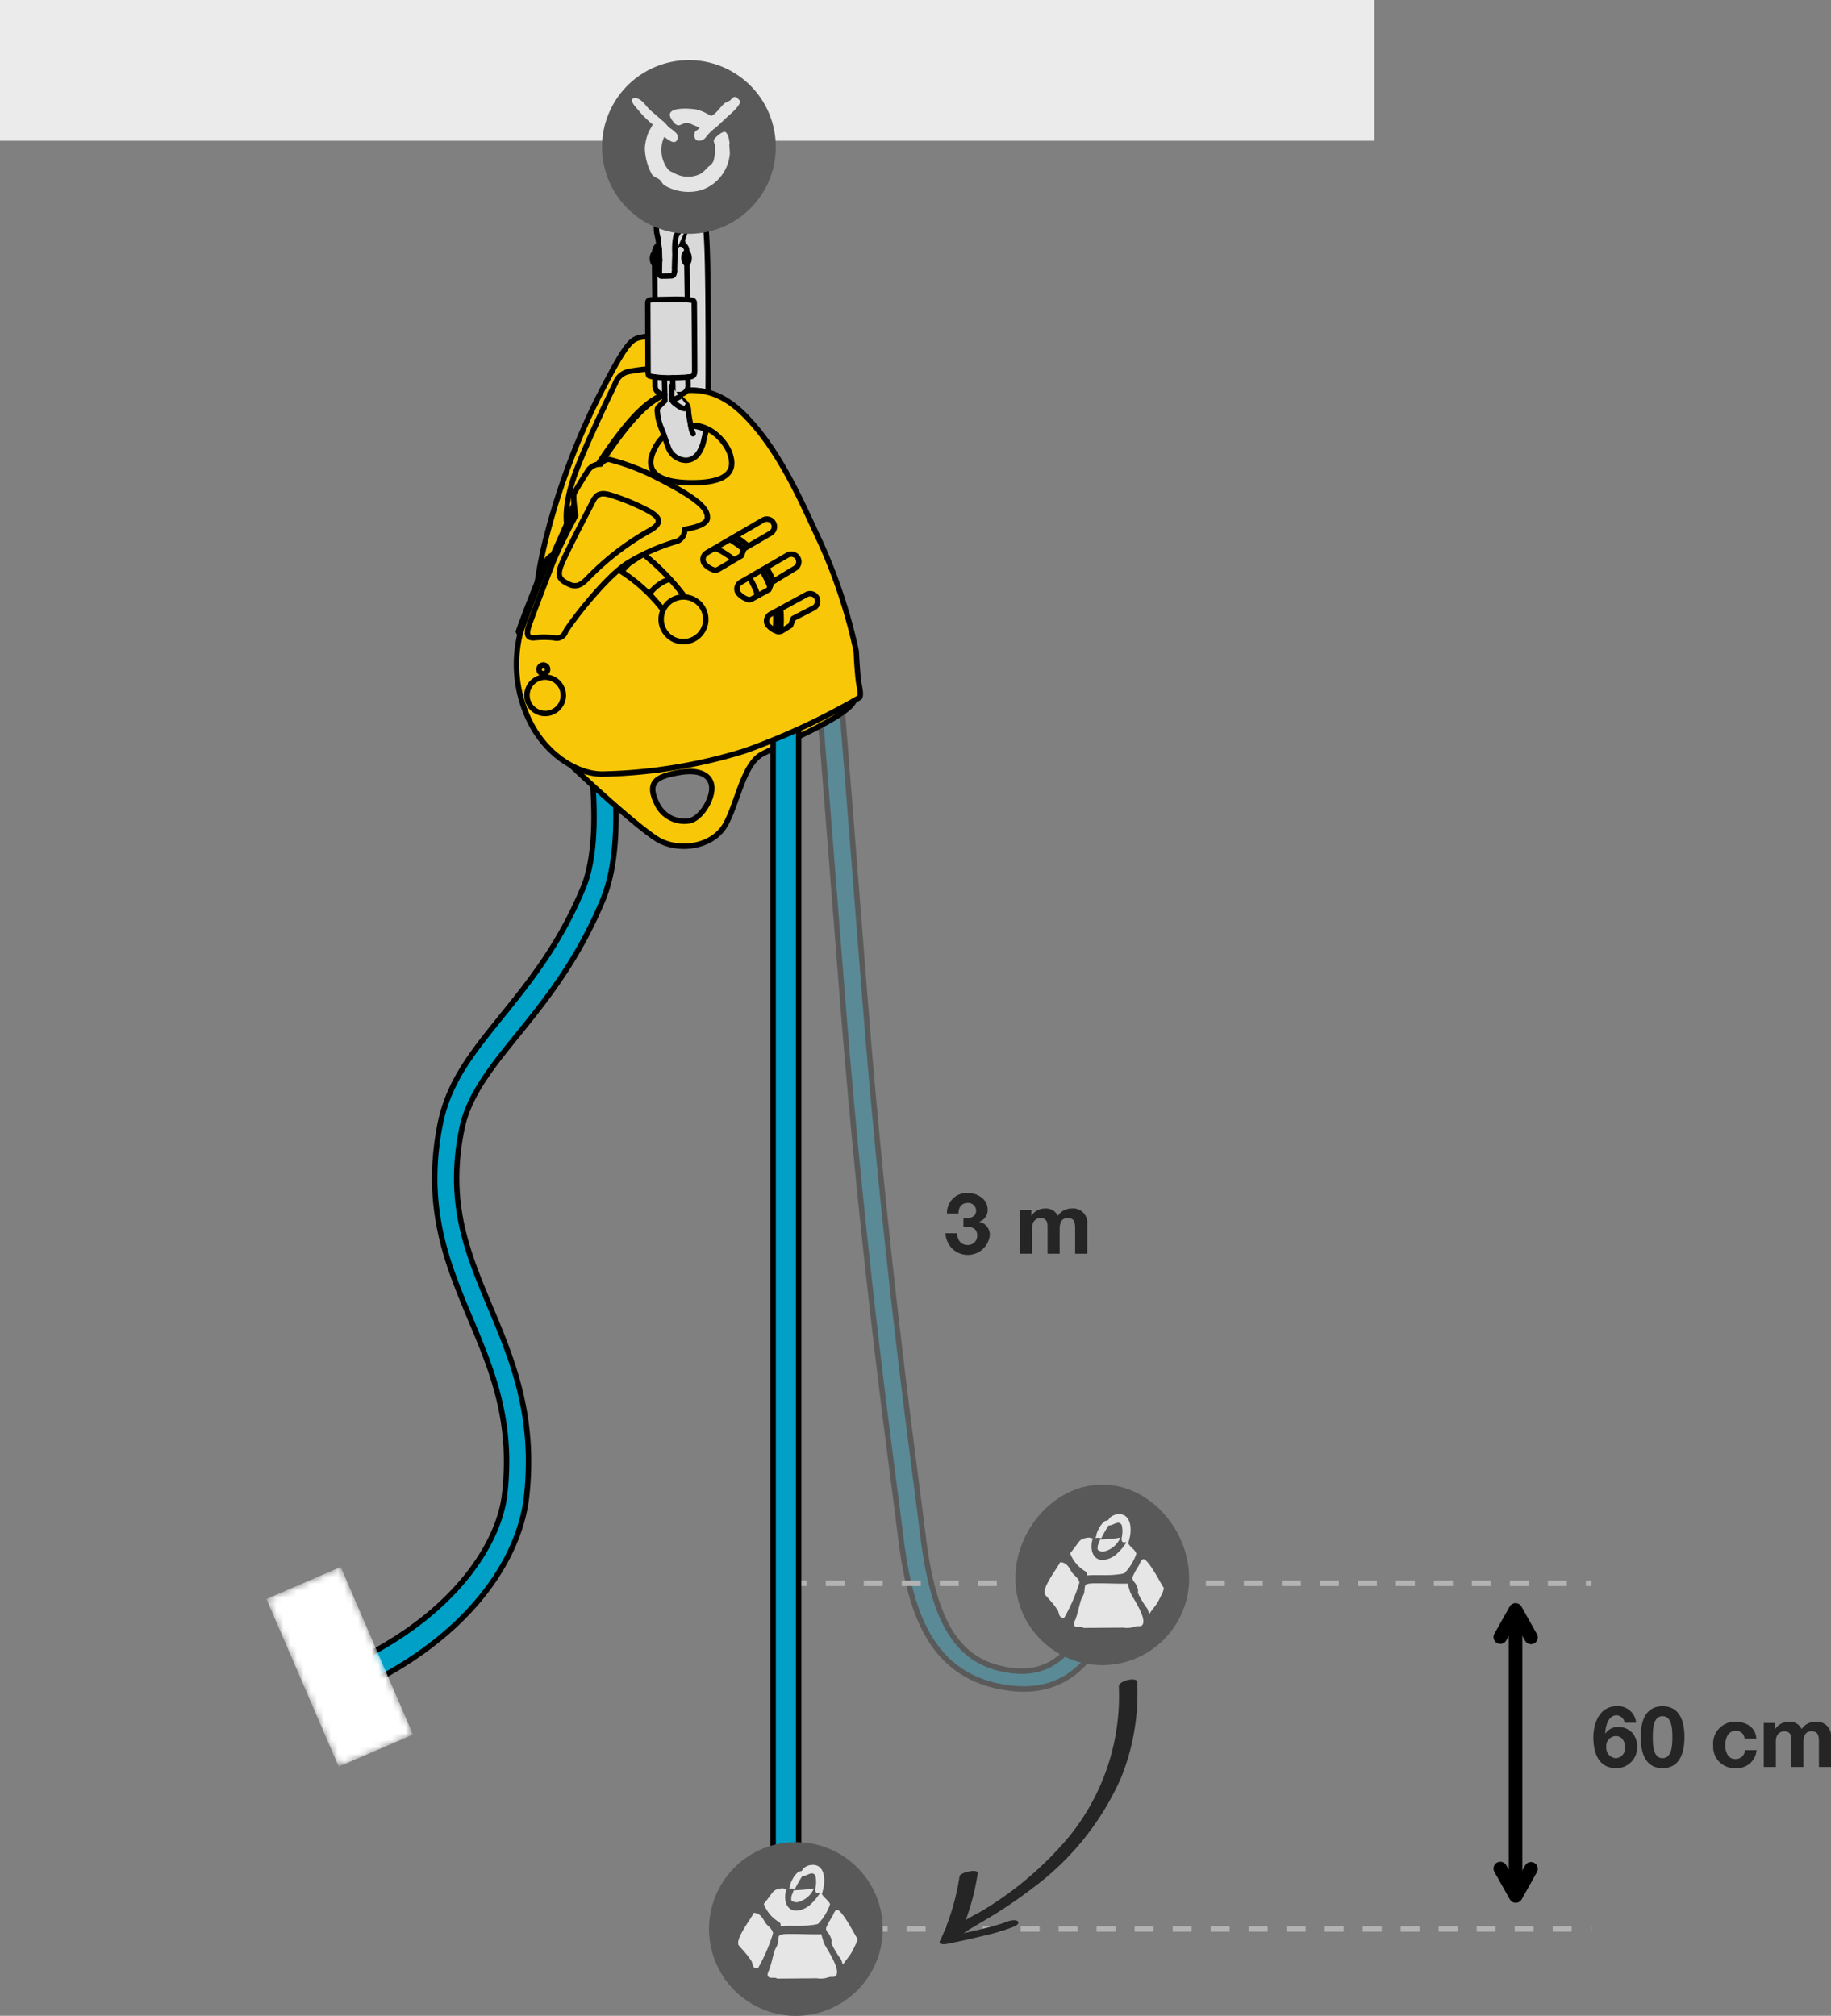 <svg xmlns="http://www.w3.org/2000/svg" xmlns:xlink="http://www.w3.org/1999/xlink" viewBox="0 0 269.795 297.073"><rect x="0" y="0" width="269.795" height="297.073" fill="#808080" stroke="none"/><defs><linearGradient id="linear-gradient" x1="-948.28" y1="-5674.719" x2="-948.28" y2="-5635.517" gradientTransform="matrix(-0, 0.258, -0.318, -0, -1749.19, 489.485)" gradientUnits="userSpaceOnUse"><stop offset="0" stop-color="#fff"/><stop offset="1"/></linearGradient><filter id="luminosity-invert" filterUnits="userSpaceOnUse" color-interpolation-filters="sRGB"><feColorMatrix values="-1 0 0 0 1 0 -1 0 0 1 0 0 -1 0 1 0 0 0 1 0"/></filter><mask id="mask" x="39.253" y="230.919" width="21.609" height="29.428" maskUnits="userSpaceOnUse"><g filter="url(#luminosity-invert)"><rect x="44.091" y="232.183" width="11.933" height="26.902" transform="translate(-93.16 39.89) rotate(-23.323)" fill="url(#linear-gradient)"/></g></mask><linearGradient id="linear-gradient-2" x1="3230.385" y1="-4146.092" x2="3246.632" y2="-4157.574" gradientTransform="matrix(0.199, 0.201, -0.248, 0.161, -1625.381, 264.578)" gradientUnits="userSpaceOnUse"><stop offset="0" stop-color="#fff"/><stop offset="1" stop-color="#fff"/></linearGradient></defs><title>MAESTRO-testLabo-9</title><g id="Calque_2" data-name="Calque 2"><g id="Calque_1-2" data-name="Calque 1"><line x1="116.783" y1="284.273" x2="234.517" y2="284.273" fill="none" stroke="#b3b3b3" stroke-width="0.8" stroke-dasharray="2.8 2.8"/><path d="M239.384,253.875a1.258,1.258,0,0,0-1.18-1.091c-1.279,0-1.643,1.706-1.681,2.672l.024.024a2.209,2.209,0,0,1,1.982-.979,2.807,2.807,0,0,1,2.02.903,3,3,0,0,1,.678,1.957,3.05,3.05,0,0,1-3.074,3.211c-2.658,0-3.373-2.32-3.373-4.541,0-2.157.953-4.59,3.449-4.59a2.677,2.677,0,0,1,2.848,2.433Zm-2.697,3.6a1.507,1.507,0,0,0,1.418,1.631,1.468,1.468,0,0,0,1.342-1.605c0-.828-.427-1.655-1.342-1.655A1.449,1.449,0,0,0,236.687,257.474Z" fill="#252525"/><path d="M244.967,251.442c1.757,0,3.236,1.104,3.236,4.527,0,3.5-1.48,4.604-3.236,4.604-1.743,0-3.211-1.104-3.211-4.604C241.757,252.545,243.224,251.442,244.967,251.442Zm0,7.663c1.455,0,1.455-2.145,1.455-3.136,0-.915,0-3.061-1.455-3.061-1.442,0-1.43,2.146-1.43,3.061C243.538,256.96,243.538,259.105,244.967,259.105Z" fill="#252525"/><path d="M257.05,256.195a1.192,1.192,0,0,0-1.317-1.116c-1.141,0-1.518,1.154-1.518,2.107,0,.94.364,2.045,1.48,2.045a1.356,1.356,0,0,0,1.418-1.317h1.718a2.898,2.898,0,0,1-3.123,2.659,3.148,3.148,0,0,1-3.274-3.324,3.209,3.209,0,0,1,3.312-3.512c1.529,0,2.947.803,3.047,2.458Z" fill="#252525"/><path d="M259.886,253.913h1.681v.878h.024a2.327,2.327,0,0,1,1.982-1.054,1.9,1.9,0,0,1,1.895,1.079,2.372,2.372,0,0,1,1.956-1.079,2.097,2.097,0,0,1,2.37,2.32V260.397h-1.781v-3.675c0-.865-.074-1.581-1.09-1.581-1.004,0-1.192.841-1.192,1.644V260.397h-1.78v-3.638c0-.752.049-1.618-1.079-1.618-.352,0-1.204.227-1.204,1.493v3.763h-1.781Z" fill="#252525"/><line x1="223.312" y1="239.278" x2="223.312" y2="277.909" fill="none" stroke="#000" stroke-linecap="round" stroke-linejoin="round" stroke-width="2"/><polyline points="221.067 241.258 223.315 237.253 225.59 241.304" fill="none" stroke="#000" stroke-linecap="round" stroke-linejoin="round" stroke-width="2"/><polyline points="225.59 275.413 223.342 279.419 221.067 275.369" fill="none" stroke="#000" stroke-linecap="round" stroke-linejoin="round" stroke-width="2"/><path d="M164.86,248.573a32.859,32.859,0,0,1-7.386,22.152,50.429,50.429,0,0,1-13.214,11.134,29.713,29.713,0,0,0-4.124,2.543c-.439.38-.287.697.224.837a2.511,2.511,0,0,0,1.912-.512,2.351,2.351,0,0,1,.189-.149c.265-.186-.033.017.074-.053.277-.18.562-.347.845-.515.749-.445,1.504-.881,2.25-1.332a68.256,68.256,0,0,0,6.589-4.476,40.589,40.589,0,0,0,12.959-16.194,33.317,33.317,0,0,0,2.385-14.158c-.03-.731-2.744-.227-2.705.725Z" fill="#252525"/><path d="M141.38,276.557a34.364,34.364,0,0,1-2.737,9.193c-.092.189.112.285.239.345q.489-.64.209-.485-.165.084.227-.097c-.221.096-.965.37-.865.743.096.359.884.26,1.121.211,1.741-.356,3.479-.735,5.205-1.156a31.111,31.111,0,0,0,4.414-1.298c.259-.106,1.133-.466.781-.862-.324-.364-1.42-.038-1.756.1-.244.1-.492.186-.741.271-.168.057-.028.007.06-.019-.07.021-.139.043-.209.064q-.25.076-.501.148c-.766.22-1.539.417-2.314.606q-1.215.296-2.436.565-.304.068-.609.134c-.229.05.193-.041-.031.007q-.129.028-.258.055-.571.121-1.143.238l.256.955c.507-.221,1.755-.85.791-1.305l.239.345a34.364,34.364,0,0,0,2.737-9.193c.089-.515-.818-.402-1.108-.356-.362.058-1.485.298-1.571.791Z" fill="#252525"/><path d="M46.692,247.229c19.196-7.188,26.876-19.328,27.682-27.142h0a42.279,42.279,0,0,0,.268-4.686h0c-.004-8.098-2.465-14.207-5.114-20.526h0c-2.628-6.282-5.472-12.781-5.478-21.25h0a41.036,41.036,0,0,1,.833-8.086h0c1.294-6.336,5.029-10.791,9.064-15.811h0c4.067-5.028,8.577-10.631,12.019-18.984h0c1.145-2.75,1.573-6.702,1.562-10.469h0a68.965,68.965,0,0,0-.495-7.973h0c-.242-2.054-.476-3.348-.489-3.416h0l3.159-.884a76.496,76.496,0,0,1,1.064,12.273h0c-.009,4.107-.4,8.562-1.914,12.279h0c-3.699,8.978-8.551,14.966-12.617,19.992h0c-4.095,5.037-7.267,9.098-8.21,13.947h0a36.103,36.103,0,0,0-.738,7.131h0c-.003,7.303,2.447,13.066,5.113,19.417h0c2.647,6.314,5.478,13.205,5.478,22.359h0a47.895,47.895,0,0,1-.294,5.227h0c-1.204,10.234-10.089,22.924-29.947,30.422h0l-.946-3.821Z" fill="#01a0c6" stroke="#000" stroke-width="0.8"/><g mask="url(#mask)"><rect x="44.091" y="232.183" width="11.933" height="26.902" transform="translate(-93.16 39.89) rotate(-23.323)" fill="url(#linear-gradient-2)"/></g><path d="M141.96,179.533c.766.062,1.869-.088,1.869-1.091a1.159,1.159,0,0,0-1.242-1.167c-.902,0-1.367.665-1.354,1.568h-1.693a2.91,2.91,0,0,1,3.035-3.035c1.405,0,2.948.865,2.948,2.433a1.746,1.746,0,0,1-1.23,1.794v.025a1.952,1.952,0,0,1,1.556,1.994,3.273,3.273,0,0,1-6.522-.313h1.693c.037.953.514,1.73,1.543,1.73a1.35,1.35,0,0,0,1.43-1.38c0-1.329-1.167-1.304-2.032-1.304Z" fill="#252525"/><path d="M150.292,178.279h1.681v.878h.024a2.327,2.327,0,0,1,1.982-1.054,1.898,1.898,0,0,1,1.894,1.079,2.373,2.373,0,0,1,1.957-1.079,2.097,2.097,0,0,1,2.37,2.32v4.34h-1.781v-3.675c0-.865-.075-1.581-1.091-1.581-1.003,0-1.191.841-1.191,1.644v3.612h-1.781V181.126c0-.752.05-1.618-1.079-1.618-.351,0-1.204.227-1.204,1.493v3.763H150.292Z" fill="#252525"/><g opacity="0.3"><path d="M148.866,248.789c-12.078-1.449-14.94-11.879-16.233-22.934-.883-7.547-5.306-38.012-8.535-79.242-1.882-24.028-3.368-43.007-3.742-47.109-1.018-11.201-3.997-11.465-6.626-11.711-.214-.02-.427-.039-.637-.061l.252-2.602.576.056c4.661.435,8.602,1.792,9.737,14.279.374,4.115,1.861,23.099,3.744,47.135,3.228,41.212,7.649,71.655,8.527,79.162,1.609,13.753,5.323,19.482,13.246,20.433,7.734.928,12.071-5.566,14.502-21.714l3.289.456C165.065,237.578,161.427,250.296,148.866,248.789Z" fill="#01a0c6" stroke="#000" stroke-width="0.8"/></g><line x1="116.075" y1="233.332" x2="234.517" y2="233.332" fill="none" stroke="#b3b3b3" stroke-width="0.8" stroke-dasharray="2.8 2.8"/><path d="M162.416,245.393a12.801,12.801,0,0,0,12.8-12.8c0-7.07-5.731-13.8-12.8-13.8s-12.8,6.73-12.8,13.8A12.801,12.801,0,0,0,162.416,245.393Z" fill="#595959"/><path d="M164.91,226.632c.196-.031.092.146.092.146a3.503,3.503,0,0,1-2.263,1.851,1.081,1.081,0,0,1-.996-.255,2.014,2.014,0,0,1,0-.507c.071-.357.251-.592.333-.979A21.03,21.03,0,0,0,164.91,226.632Z" fill="#e6e6e6"/><path d="M164.723,223.158c1.792-.16,2.16,1.897,1.675,3.713a6.04,6.04,0,0,1-.209.724c-.028-.813-1.013.316-.916-.976a4.111,4.111,0,0,0,.027-1.826c-.444-.921-1.329.109-1.937,0a18.632,18.632,0,0,0-1.099,1.921,1.359,1.359,0,0,0-.865-.033,1.722,1.722,0,0,0,.131-.346,2.804,2.804,0,0,1,.394-1.068,2.876,2.876,0,0,1,.89-1.104c.14-.067.31-.041.444-.126.099-.064.172-.261.262-.346A1.908,1.908,0,0,1,164.723,223.158Z" fill="#e6e6e6"/><path d="M160.301,226.605c.321-.048.463.13.733.094-.554,1.603,0,3.391,1.702,3.178a3.529,3.529,0,0,0,2.039-1.1,7.057,7.057,0,0,0,1.361-1.794c-.047.526.516.978.787,1.26a1.857,1.857,0,0,1,.522.724,7.827,7.827,0,0,1-1.779,2.894,7,7,0,0,1-1.099.178c-1.359.188-3.004.003-4.399.138a1.446,1.446,0,0,0-.025-.346c-.071-.235-.389-.336-.549-.472a5.255,5.255,0,0,1-1.911-2.455c.278-.321.521-.667.784-1.008C159.092,227.09,159.103,226.782,160.301,226.605Z" fill="#e6e6e6"/><path d="M168.441,229.783c.649-.144,2.404,3.177,2.775,3.811.021.041.345.509.287.565-.089.085-.101.321-.159.443-.236.492-.48,1.033-.759,1.512-.355.615-.846,1.093-1.204,1.7-.187-.203-.172-.461-.314-.724a14.251,14.251,0,0,1-1.386-2.3c-.047-.174.039-.334,0-.565a3.883,3.883,0,0,0-.315-.756c-.144-.314-.561-.507-.496-1.038a9.584,9.584,0,0,1,.89-1.639C167.929,230.502,168.113,229.857,168.441,229.783Z" fill="#e6e6e6"/><path d="M156.212,230.225c.976.043,1.286.756,1.683,1.418.304.509,1.085.904,1.15,1.604a25.143,25.143,0,0,1-2.216,5.131.627.627,0,0,1-.441-.03c-.369-.152-.338-.695-.532-1.04a11.381,11.381,0,0,0-1.062-1.386c-.139-.176-.815-.883-.855-1.008C153.594,233.877,155.765,231.148,156.212,230.225Z" fill="#e6e6e6"/><path d="M165.513,239.865a3.377,3.377,0,0,0,1.718-.158c.502-.151.975.116,1.177-.377.442-1.09-1.463-3.809-1.813-4.564-.194-.418-.28-.954-.454-1.395-1.243.049-2.928-.049-4.217-.035-.461.003-1.657-.058-1.955.238-.174.172-.154.919-.226,1.192-.109.402-.362.697-.481,1.091-.307.994-.464,1.952-.821,2.861a1.548,1.548,0,0,0-.199.648.446.446,0,0,0,.395.409c.389.064.718-.084,1.019.136Z" fill="#e6e6e6"/><path d="M78.548,93.958a62.813,62.813,0,0,1,2.142-15.535A103.524,103.524,0,0,1,87.984,58.9c3.885-7.625,4.849-8.801,6.147-9.113a7.253,7.253,0,0,1,1.493-.215c1.746-.288,4.554-.467,4.909.026.361.495.192.798-.21,1.514a136.321,136.321,0,0,0-6.358,12.835,95.122,95.122,0,0,0-3.792,12.062,2.492,2.492,0,0,0,2.596,2.838c2.303.167,3.472.153,5.488.436a.922.922,0,0,1,.218.06,17.001,17.001,0,1,1-19.751,17.687c-.002-.073-.002-.141-.005-.215C78.63,96.042,78.564,95.101,78.548,93.958Z" fill="#f8c808" stroke="#000" stroke-linecap="round" stroke-linejoin="round" stroke-width="0.8"/><path d="M98.213,54.888a2.479,2.479,0,0,0-1.886-.583,31.434,31.434,0,0,0-3.636.44,2.615,2.615,0,0,0-2.007,1.717c-.657,1.355-4.81,9.896-6.196,14.07-1.384,4.176-1.899,9.619,1.75,9.423a15.678,15.678,0,0,0,5.646-1.183" fill="#f8c808" stroke="#000" stroke-linecap="round" stroke-linejoin="round" stroke-width="0.8"/><path d="M91.571,96.526a4.385,4.385,0,1,0,4.142-4.616A4.384,4.384,0,0,0,91.571,96.526Z" fill="#f8c808" stroke="#000" stroke-linecap="round" stroke-linejoin="round" stroke-width="0.8"/><path d="M82.497,96.825a13.222,13.222,0,1,0,12.493-13.915A13.225,13.225,0,0,0,82.497,96.825Z" fill="#f8c808" stroke="#000" stroke-linecap="round" stroke-linejoin="round" stroke-width="0.8"/><path d="M126.301,101.006c-.3-1.454-.419-4.763-.459-5.18a78.001,78.001,0,0,0-5.227-15.938c-2.413-5.154-5.741-13.293-11.071-18.626-2.96-2.957-5.579-3.621-7.961-3.569-3.878.08-6.579,1.089-12.687,10.169-.725,1.075-4.218,7.05-4.46,7.573a1.418,1.418,0,0,0-.142.908l-2.41,5.414s-.769.174-1.292,1.466c-.525,1.293-3.353,8.385-3.841,10.025-.488,1.644-1.159,8.587,1.721,13.111.779,1.227,2.427,3.217,2.427,3.217C84.37,113.232,94.811,122.778,97.399,123.991c3.198,1.496,7.756.68,9.523-2.517,1.77-3.2,2.589-8.845,5.375-10.342,2.79-1.497,13.608-5.919,13.608-8.164,0-.036-.002-.066-.003-.102.264-.153.411-.24.411-.24S126.599,102.463,126.301,101.006ZM96.456,66.215a5.975,5.975,0,0,1,5.469-3.421c2.869,0,4.956,2.531,5.5,4.102.655,1.88.649,4.306-5.468,4.306S95.089,68.811,96.456,66.215Zm5.298,54.714a4.454,4.454,0,0,1-4.969-2.518c-1.631-3.332.206-4.014,3.266-4.558,3.062-.544,4.695.408,4.831,2.107C105.017,117.663,103.454,120.385,101.754,120.929Z" fill="#f8c808" stroke="#000" stroke-linecap="round" stroke-linejoin="round" stroke-width="0.8"/><path d="M104.336,59.002c.062-5.63.022-15.785-.08-20.196-.128-5.526-.366-7.587-1.309-8.768a1.076,1.076,0,0,0-1.826.043l-.785,4.647s.423.442.493,5.055c.048,3.322.204,13.658.284,19.22,0,0,.967-.062,1.477-.059C103.098,58.951,104.336,59.002,104.336,59.002Z" fill="#d9d9d9" stroke="#000" stroke-linecap="round" stroke-linejoin="round" stroke-width="0.8"/><path d="M81.464,93.628c-.201,1.806,1.804,6.517,2.005,7.62.201,1.103-1.704,6.317-2.206,6.719a1.43,1.43,0,0,1-2.104-.402c-.502-.902-3.76-5.16-2.182-14.612Z" fill="#fff" fill-opacity="0.6" stroke="#000" stroke-linecap="round" stroke-linejoin="round" stroke-width="0.8"/><path d="M116.952,278.739a13.63,13.63,0,0,1-2.689-.247l-.345-.113V90.569a11.349,11.349,0,1,0-22.698,0v3.498l-.475.024c-.656.034-1.322.062-1.969.062-.293,0-.572-.006-.839-.017l-.479-.021V90.569a15.111,15.111,0,1,1,30.223,0v188.121l-.455.042C117.171,278.737,117.076,278.739,116.952,278.739Z" fill="#01a0c6" stroke="#000" stroke-width="0.8"/><path d="M91.728,96.537a4.421,4.421,0,1,0,4.421-4.421A4.421,4.421,0,0,0,91.728,96.537Z" fill="#f8c808" stroke="#000" stroke-linecap="round" stroke-linejoin="round" stroke-width="0.8"/><path d="M82.58,96.346A13.331,13.331,0,1,0,95.909,83.014,13.33,13.33,0,0,0,82.58,96.346Z" fill="#f8c808" stroke="#000" stroke-linecap="round" stroke-linejoin="round" stroke-width="0.8"/><path d="M120.524,79.904c-2.432-5.195-5.788-13.401-11.163-18.778-2.984-2.984-5.624-3.653-8.026-3.599-3.91.082-6.635,1.099-12.794,10.253-.73,1.085-4.252,7.107-4.498,7.635a1.446,1.446,0,0,0-.142.918l-2.429,5.457s-.775.175-1.303,1.478c-.5,1.238-3.091,7.73-3.776,9.807l.049.112s2.649.35,3.279.35c.631,0,1.167.063,1.325-.159a6.933,6.933,0,0,0,.82-1.891c.033-.443-.481-6.752,3.156-9.602,3.634-2.847,13.985-7.837,23.825-2.653,6.438,3.391,10.343,15.281,10.933,16.557.59,1.279-.025,1.525-.467,1.771a3.489,3.489,0,0,0-1.596,3.145c.147,1.916,2.358,3.413,4.79,1.793a26.737,26.737,0,0,0,3.093-2.383c.118-.118.281-.265.451-.41-.156-1.558-.23-3.421-.258-3.73A78.535,78.535,0,0,0,120.524,79.904Zm-18.811-8.758c-6.167,0-6.924-2.41-5.547-5.028a6.024,6.024,0,0,1,5.514-3.448c2.894,0,4.997,2.552,5.546,4.137C107.886,68.703,107.882,71.146,101.713,71.146Z" fill="#f8c808" stroke="#000" stroke-linecap="round" stroke-linejoin="round" stroke-width="0.8"/><path d="M121.33,97.657a1.071,1.071,0,0,0,1.078-.393c.346-.344,2.996-2.604,2.947-3.145" fill="#f8c808" stroke="#000" stroke-linecap="round" stroke-linejoin="round" stroke-width="0.8"/><path d="M120.86,96.526c.443-2.727,1.917-7.444-2.284-15.401-4.2-7.96-11.791-19.751-17.244-19.53S86.151,74.638,83.572,79.505c-1.066,2.008-4.274,8.548-3.464,13.19" fill="#f8c808" stroke="#000" stroke-linecap="round" stroke-linejoin="round" stroke-width="0.8"/><path d="M122.852,100.335a2.284,2.284,0,1,1-2.284-2.287A2.287,2.287,0,0,1,122.852,100.335Z" fill="#f8c808" stroke="#000" stroke-linecap="round" stroke-linejoin="round" stroke-width="0.8"/><path d="M119.975,96.319c.112.309.563,1.131,1.064,1.26s1.485.26,1.84.757c.355.503.71,1.47.937,1.828.227.353.855.757,1.292.402" fill="#f8c808" stroke="#000" stroke-linecap="round" stroke-linejoin="round" stroke-width="0.8"/><path d="M87.386,89.009c-.664.607-2.167,1.855-2.976,2.541-.811.689-1.888,1.456-1.571,2.965a19.821,19.821,0,0,0,3.683,7.957c2.503,3.249,8.455,6.449,11.751,6.889,4.696.637,8.632-.251,9.574-1.383.943-1.131,1.607-5.656,1.607-5.656" fill="#f8c808" stroke="#000" stroke-linecap="round" stroke-linejoin="round" stroke-width="0.8"/><path d="M113.37,84.424a14.395,14.395,0,1,1-19.511-5.815A14.394,14.394,0,0,1,113.37,84.424Z" fill="#f8c808" stroke="#000" stroke-linecap="round" stroke-linejoin="round" stroke-width="0.8"/><path d="M112.677,84.798A13.609,13.609,0,1,1,94.234,79.303,13.606,13.606,0,0,1,112.677,84.798Z" fill="#f8c808" stroke="#000" stroke-linecap="round" stroke-linejoin="round" stroke-width="0.8"/><path d="M95.628,105.527c2.022-1.317,4.293-2.705,5.624-2.765A11.497,11.497,0,1,0,89.755,87.782a14.302,14.302,0,0,0-.546,3.468c-.059.858-1.215,3.886-2.069,6.747l-.441-.273s-.373.784-.75,1.869c-.109.32-.561,1.978-.647,2.361-.087.383-.221.831.852,1.886a42.743,42.743,0,0,0,5.197,4.266,1.723,1.723,0,0,0,1.795-.008c.423-.227,3.345-2.183,3.345-2.183Z" fill="#f8c808" stroke="#000" stroke-linecap="round" stroke-linejoin="round" stroke-width="0.8"/><path d="M106.73,89.539a6.266,6.266,0,1,0-3.041,7.241,6.255,6.255,0,0,0,3.137-4.154s1.566-.005,1.716-.008c.156,0,.279-.005.279-.12,0-.134-.096-.137-.205-.142-.145-.005-3.216-.06-3.216-.06l-.008-2.416s2.998-.057,3.134-.074c.142-.011.262.014.262-.139,0-.115-.126-.153-.331-.145C108.29,89.528,106.73,89.539,106.73,89.539Z" fill="#f8c808" stroke="#000" stroke-linecap="round" stroke-linejoin="round" stroke-width="0.8"/><path d="M87.14,97.996c-.18.672-.761,2.618-.94,3.219-.178.601-.538,1.172.671,2.402a36.468,36.468,0,0,0,4.804,3.771,1.542,1.542,0,0,0,1.592-.235c.437-.279,1.85-1.279,2.361-1.626" fill="#f8c808" stroke="#000" stroke-linecap="round" stroke-linejoin="round" stroke-width="0.8"/><path d="M89.028,101.486a.996.996,0,1,1-1.347-.399A.997.997,0,0,1,89.028,101.486Z" fill="#f8c808" stroke="#000" stroke-linecap="round" stroke-linejoin="round" stroke-width="0.8"/><path d="M93.032,104.937a.995.995,0,1,1-1.348-.402A.996.996,0,0,1,93.032,104.937Z" fill="#f8c808" stroke="#000" stroke-linecap="round" stroke-linejoin="round" stroke-width="0.8"/><line x1="103.558" y1="89.585" x2="106.752" y2="89.564" fill="#f8c808" stroke="#000" stroke-linecap="round" stroke-linejoin="round" stroke-width="0.8"/><line x1="103.691" y1="92.676" x2="106.826" y2="92.627" fill="#f8c808" stroke="#000" stroke-linecap="round" stroke-linejoin="round" stroke-width="0.8"/><line x1="106.274" y1="92.61" x2="106.334" y2="92.315" fill="#f8c808" stroke="#000" stroke-linecap="round" stroke-linejoin="round" stroke-width="0.8"/><line x1="106.342" y1="89.891" x2="106.29" y2="89.561" fill="#f8c808" stroke="#000" stroke-linecap="round" stroke-linejoin="round" stroke-width="0.8"/><line x1="104.416" y1="89.624" x2="104.391" y2="92.673" fill="#f8c808" stroke="#000" stroke-linecap="round" stroke-linejoin="round" stroke-width="0.8"/><path d="M126.628,101.16c-.304-1.465-.432-4.799-.472-5.223a78.712,78.712,0,0,0-5.299-16.065c-2.445-5.192-5.814-13.394-11.202-18.764-2.99-2.979-5.631-3.643-8.036-3.587-3.909.089-6.633,1.109-12.775,10.278-.729,1.088-4.243,7.121-4.488,7.647a1.445,1.445,0,0,0-.139.916l-2.421,5.466s-.774.175-1.301,1.48c-.527,1.303-3.367,8.461-3.858,10.119a19.017,19.017,0,0,0,1.398,12.819c2.428,5.036,7.191,7.939,10.896,7.83a75.559,75.559,0,0,0,20.847-3.428,101.33,101.33,0,0,0,16.864-7.853S126.932,102.63,126.628,101.16ZM96.465,66.126a6.028,6.028,0,0,1,5.51-3.459c2.895-.006,5.003,2.543,5.555,4.126.664,1.896.664,4.341-5.505,4.353C95.854,71.156,95.091,68.747,96.465,66.126Zm4.358,26.944c-1.335.036-2.29-2.032-2.731-2.66a24.446,24.446,0,0,0-6.878-6.4l3.574-2.35a34.09,34.09,0,0,1,6.273,6.516c.435.598.941,1.234,1.289,1.837a1.886,1.886,0,0,1,.383,1.136A1.936,1.936,0,0,1,100.823,93.07Zm4.492-9.03a3.071,3.071,0,0,1-1.575-1.039,1.115,1.115,0,0,1,.402-1.527l8.285-4.825a1.117,1.117,0,0,1,1.125,1.931l-3.918,2.282L109.235,81.905l-3.359,1.983A1.117,1.117,0,0,1,105.315,84.04Zm4.997,4.341a3.071,3.071,0,0,1-1.575-1.039,1.116,1.116,0,0,1,.402-1.527l6.887-3.998a1.117,1.117,0,0,1,1.125,1.931l-3.44,2.089-.399,1.044-2.439,1.348A1.117,1.117,0,0,1,110.312,88.381Zm9.619,1.191-3.043,1.56-.399,1.044-1.248.775a1.117,1.117,0,0,1-.561.152,3.072,3.072,0,0,1-1.575-1.039,1.115,1.115,0,0,1,.402-1.527l5.298-2.894a1.117,1.117,0,0,1,1.125,1.931Z" fill="#f8c808" stroke="#000" stroke-linecap="round" stroke-linejoin="round" stroke-width="0.8"/><path d="M83.006,102.463a2.678,2.678,0,1,1-2.682-2.671A2.679,2.679,0,0,1,83.006,102.463Z" fill="#f8c808" stroke="#000" stroke-linecap="round" stroke-linejoin="round" stroke-width="0.8"/><path d="M96.909,70.447a34.218,34.218,0,0,0-7.055-2.716c-.771-.153-1.337.672-1.337.672a2.186,2.186,0,0,0-1.748.774c-.564.826-1.898,2.99-2.153,3.503-.255.516.21,3.297.21,3.297s-2.512,4.684-3.434,7.105c-.922,2.42-3.381,8.702-3.585,9.578-.204.874-.05,1.388.876,1.335a13.937,13.937,0,0,1,2.934-.005,1.356,1.356,0,0,0,1.697-.877c.463-.929,5.647-7.884,9.193-10.153a30.168,30.168,0,0,1,7.302-3.207,1.808,1.808,0,0,0,1.078-1.748s3.292-.421,3.342-1.655C104.276,75.131,103.451,73.78,96.909,70.447Z" fill="#f8c808" stroke="#000" stroke-linecap="round" stroke-linejoin="round" stroke-width="0.8"/><path d="M94.86,74.927c1.479.759,3.609,1.801.726,3.342a39.275,39.275,0,0,0-9.045,7.016c-.556.536-1.388,1.443-2.674.829-1.287-.617-1.751-1.078-1.292-2.521.461-1.441,4.307-8.755,4.77-9.683.46-.927,1.025-1.441,2.518-.982A31.481,31.481,0,0,1,94.86,74.927Z" fill="#f8c808" stroke="#000" stroke-linecap="round" stroke-linejoin="round" stroke-width="0.8"/><path d="M80.695,98.639a.638.638,0,1,1-.637-.636A.638.638,0,0,1,80.695,98.639Z" fill="#f8c808" stroke="#000" stroke-linecap="round" stroke-linejoin="round" stroke-width="0.8"/><path d="M103.601,89.708a3.29,3.29,0,1,1-4.46-1.331A3.287,3.287,0,0,1,103.601,89.708Z" fill="#f8c808" stroke="#000" stroke-linecap="round" stroke-linejoin="round" stroke-width="0.8"/><path d="M101.901,31.504c-.323-.327-.661,1.133-.742,1.785a8.316,8.316,0,0,1-.583,1.863c-.136.329-.378.78-.378.78a1.034,1.034,0,0,1,.99,1.154c.006.266.107,7.085.107,7.085.269.025.45.046.553.059.29.034.443.127.45.392.008.263.073,9.312.063,9.996-.008.684-.233.817-.524.884a2.513,2.513,0,0,1-.462.071s0,.584.011,1.335a1.229,1.229,0,0,1-.799,1.131,1.031,1.031,0,0,1-.504.121l.008.355s.117.111.74.708a1.749,1.749,0,0,1,.613,1.462c.046.417.167,1.208.334,1.999,0,0,.873.179,1.06.226a9.493,9.493,0,0,1,1.242.377l-.329,1.387c-.267,1.452-1.044,3.124-2.65,3.161A2.819,2.819,0,0,1,98.437,65.818c-.321-.791-.519-1.596-1.001-2.736a7.479,7.479,0,0,1-.573-2.37c-.082-.596.139-.708.43-.995.293-.29.684-.673.684-.673l-.02-.915a1.377,1.377,0,0,1-1.054-.364,1.271,1.271,0,0,1-.377-1.06c-.016-.633-.026-1.149-.026-1.149v.006a6.926,6.926,0,0,1-.799-.145c-.114-.032-.201-.181-.21-.565-.006-.383-.043-9.699-.04-10.12,0-.42.097-.53.612-.553.136-.006.28-.012.451-.019,0,0-.04-3.235-.057-5.222l.005-.019c-.176-.071-.315-.394-.323-.785-.011-.413.128-.76.317-.813l.001-.028a1.623,1.623,0,0,1,.324-.995.438.438,0,0,1,.289-.006,6.504,6.504,0,0,0-.137-1.284,5.007,5.007,0,0,1,.151-3.308A10.492,10.492,0,0,1,98.749,28.272a2.22,2.22,0,0,1,1.906-.694,2.051,2.051,0,0,1,1.93,1.375c.396,1.037.568,1.378.568,1.378" fill="#d9d9d9" stroke="#000" stroke-linecap="round" stroke-linejoin="round" stroke-width="0.8"/><path d="M101.295,44.171a20.243,20.243,0,0,0-2.337-.062c-1.284.029-1.968.04-2.444.05" fill="#d9d9d9" stroke="#000" stroke-linecap="round" stroke-linejoin="round" stroke-width="0.8"/><line x1="97.957" y1="58.129" x2="97.898" y2="55.703" fill="#d9d9d9" stroke="#000" stroke-linecap="round" stroke-linejoin="round" stroke-width="0.8"/><path d="M99.111,55.675s.029,1.214.039,1.727c.014.51.088.751.389.757.303.003.545,0,.545,0" fill="#d9d9d9" stroke="#000" stroke-linecap="round" stroke-linejoin="round" stroke-width="0.8"/><path d="M98.953,56.893s.04,1.777.045,1.987c.006.21.326.504.598.695s1.517,1.17,1.698.249" fill="#d9d9d9" stroke="#000" stroke-linecap="round" stroke-linejoin="round" stroke-width="0.8"/><line x1="100.092" y1="58.515" x2="99.267" y2="58.907" fill="#d9d9d9" stroke="#000" stroke-linecap="round" stroke-linejoin="round" stroke-width="0.8"/><path d="M97.07,36.292a1.916,1.916,0,0,1,.088.538c.006.294.029,1.27.042,1.792a2.534,2.534,0,0,0,.238,1.199,1.789,1.789,0,0,0,1.015.185c.488-.013.922-.022.922-.022s.069-2.233.09-2.877c.022-.646.306-1.272.734-1.176" fill="#d9d9d9" stroke="#000" stroke-linecap="round" stroke-linejoin="round" stroke-width="0.8"/><path d="M96.456,38.937c-.009-.736-.011-1.299-.009-1.465.003-.06.005-.121.009-.179" fill="#d9d9d9" stroke="#000" stroke-linecap="round" stroke-linejoin="round" stroke-width="0.8"/><path d="M97.19,38.212s-.039,1.611-.032,1.96c.011.349.087.513.314.522.227.005,1.326-.02,1.506-.036.188-.017.378-.119.399-.731" fill="#d9d9d9" stroke="#000" stroke-linecap="round" stroke-linejoin="round" stroke-width="0.8"/><path d="M99.458,37.318a9.091,9.091,0,0,1,.153-2.506c.259-.55,1.661-2.379,1.452-1.038" fill="#d9d9d9" stroke="#000" stroke-linecap="round" stroke-linejoin="round" stroke-width="0.8"/><path d="M101.376,55.573s-.586.074-2.54.105a15.956,15.956,0,0,1-2.336-.117" fill="#d9d9d9" stroke="#000" stroke-linecap="round" stroke-linejoin="round" stroke-width="0.8"/><path d="M101.542,38.007c.011.45-.151.816-.363.819-.21.005-.391-.352-.402-.8-.009-.446.153-.813.365-.819C101.352,37.204,101.533,37.562,101.542,38.007Z" fill="#d9d9d9" stroke="#000" stroke-linecap="round" stroke-linejoin="round" stroke-width="0.8"/><path d="M101.779,62.683a3.819,3.819,0,0,0,.346,1.242" fill="#d9d9d9" stroke="#000" stroke-linecap="round" stroke-linejoin="round" stroke-width="0.8"/><polyline points="202.52 0 202.52 20.744 0 20.744 0 0" fill="#ebebeb"/><path d="M101.512,34.458A12.8,12.8,0,1,0,88.711,21.658,12.801,12.801,0,0,0,101.512,34.458Z" fill="#595959"/><path d="M108.21,14.293a.493.493,0,0,1,.521.246c.079.093.28.242.309.369.111.513-1.119,1.649-1.411,1.903-.759.649-1.454,1.386-2.212,2.025a6.524,6.524,0,0,0-1.349,1.32c-.584.854-2.082.901-1.687-.675.052-.211.549-.346.706-.675-.375-.173-.85-.338-1.229-.522-1.501-.729-1.669,1.27-2.946-.767-1.101-1.753,2.343-1.603,3.712-1.381a6.831,6.831,0,0,1,1.72.706c.135.063.389.256.554.216v-.032c.736-.369,1.224-1.261,1.84-1.779.251-.213.639-.273.891-.49C107.798,14.604,107.943,14.34,108.21,14.293Z" fill="#e5e5e5"/><path d="M93.54,14.447a1.111,1.111,0,0,1,.584.154c.757.379,1.159,1.196,1.779,1.718.658.553,1.281,1.107,1.935,1.656.298.253.521.62.828.86a5.561,5.561,0,0,1,1.012.829.88.88,0,0,1,.154.829c-.394,1.083-1.568-.121-1.965-.307a4.646,4.646,0,0,0,.554,4.757c.251.326.711.424,1.072.646a4.136,4.136,0,0,0,3.838-.031,6.996,6.996,0,0,0,.952-.891c.335-.314.767-.551.889-1.073a6.424,6.424,0,0,0,.155-2.243c-.033-.209-.233-.52-.124-.766.122-.276,1.163-1.269,1.659-1.135.229.061.457.686.522.919a6.366,6.366,0,0,1,.123.767c0,.026-.031.147-.032.124-.041.037.091,1.191.06,1.442a6.174,6.174,0,0,1-4.295,5.341,6.992,6.992,0,0,1-5.34-.737c-.28-.195-.429-.569-.676-.797-.337-.313-.854-.402-1.137-.767a8.389,8.389,0,0,1-1.073-3.9,7.308,7.308,0,0,1,.646-2.578,8.987,8.987,0,0,0,.52-.919,14.57,14.57,0,0,1-2.179-2.179C93.815,15.945,92.435,14.554,93.54,14.447Z" fill="#e5e5e5"/><path d="M117.275,297.073a12.8,12.8,0,1,0-12.801-12.801A12.801,12.801,0,0,0,117.275,297.073Z" fill="#595959"/><path d="M119.769,278.31c.196-.03.093.146.093.146a3.504,3.504,0,0,1-2.264,1.851,1.081,1.081,0,0,1-.995-.255,1.984,1.984,0,0,1,0-.507c.07-.357.251-.591.332-.979A20.919,20.919,0,0,0,119.769,278.31Z" fill="#e6e6e6"/><path d="M119.583,274.837c1.792-.16,2.16,1.898,1.675,3.713a6.253,6.253,0,0,1-.209.725c-.027-.814-1.012.315-.916-.977a4.101,4.101,0,0,0,.026-1.826c-.444-.92-1.329.109-1.936,0a18.53,18.53,0,0,0-1.099,1.92,1.365,1.365,0,0,0-.864-.031,1.865,1.865,0,0,0,.131-.346,2.793,2.793,0,0,1,.394-1.069,2.874,2.874,0,0,1,.889-1.104c.141-.068.311-.04.444-.126.099-.064.171-.26.262-.346A1.907,1.907,0,0,1,119.583,274.837Z" fill="#e6e6e6"/><path d="M115.16,278.284c.322-.049.463.129.733.094-.555,1.603,0,3.391,1.703,3.178a3.527,3.527,0,0,0,2.038-1.1,7.047,7.047,0,0,0,1.361-1.794c-.047.526.516.978.787,1.26.148.154.481.469.522.724a7.838,7.838,0,0,1-1.778,2.894,7.151,7.151,0,0,1-1.1.177c-1.359.189-3.004.004-4.399.139a1.48,1.48,0,0,0-.025-.347c-.071-.235-.39-.336-.549-.472a5.252,5.252,0,0,1-1.911-2.456c.279-.321.521-.667.785-1.008C113.952,278.769,113.962,278.46,115.16,278.284Z" fill="#e6e6e6"/><path d="M123.3,281.462c.649-.144,2.404,3.178,2.776,3.811.021.041.345.509.287.566-.089.084-.102.321-.159.442-.236.492-.481,1.033-.759,1.512-.356.615-.846,1.094-1.204,1.7-.188-.203-.173-.46-.314-.724a14.359,14.359,0,0,1-1.386-2.3c-.047-.175.04-.334,0-.566a3.904,3.904,0,0,0-.314-.756c-.144-.314-.561-.507-.496-1.038a9.592,9.592,0,0,1,.889-1.637C122.789,282.182,122.972,281.535,123.3,281.462Z" fill="#e6e6e6"/><path d="M111.072,281.904c.975.042,1.285.756,1.682,1.417.304.509,1.084.904,1.15,1.604a25.163,25.163,0,0,1-2.216,5.132.625.625,0,0,1-.44-.031c-.37-.152-.337-.695-.532-1.039a11.348,11.348,0,0,0-1.062-1.386c-.139-.176-.815-.883-.855-1.008C108.453,285.555,110.624,282.828,111.072,281.904Z" fill="#e6e6e6"/><path d="M120.372,291.543a3.381,3.381,0,0,0,1.719-.156c.502-.151.975.116,1.176-.378.442-1.091-1.463-3.808-1.813-4.564-.195-.418-.28-.954-.455-1.395-1.243.048-2.928-.049-4.216-.036-.461.003-1.658-.057-1.955.238-.175.172-.154.919-.227,1.192-.109.402-.362.698-.481,1.09-.306.995-.464,1.952-.82,2.861a1.549,1.549,0,0,0-.199.648.445.445,0,0,0,.395.409c.389.064.717-.084,1.019.136Z" fill="#e6e6e6"/></g></g></svg>